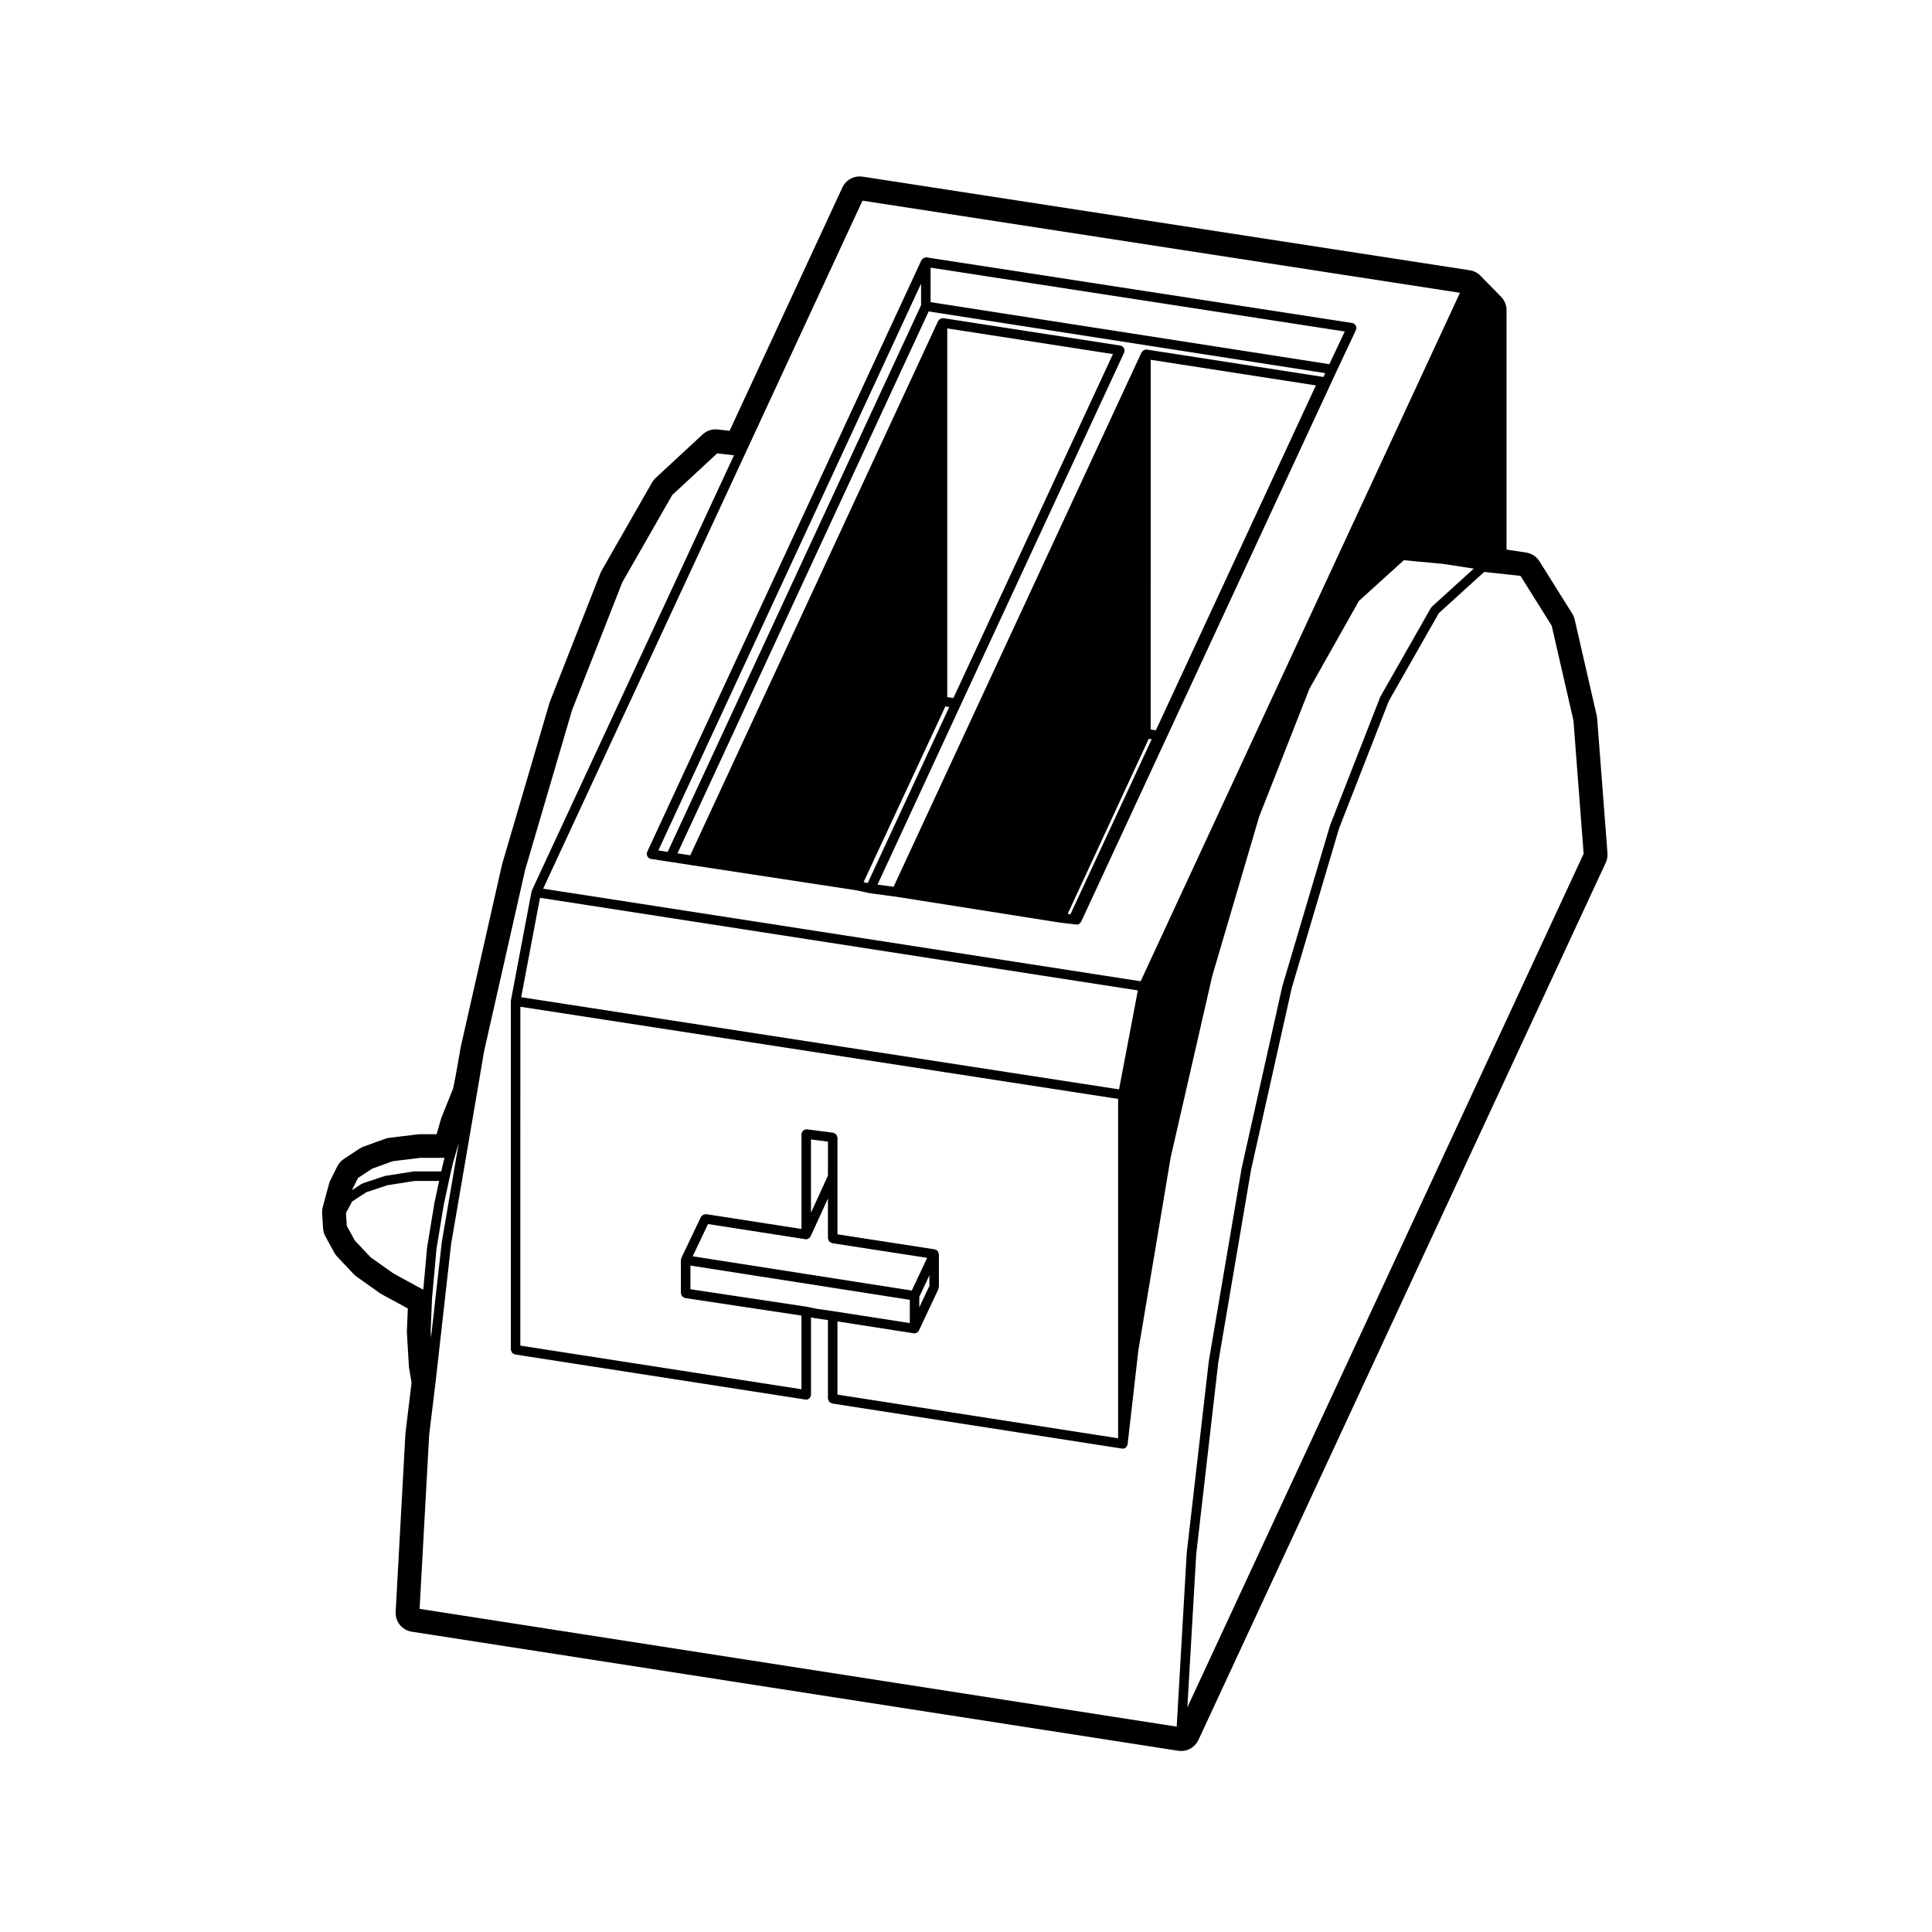 <?xml version="1.0" encoding="UTF-8"?>
<!-- Uploaded to: ICON Repo, www.svgrepo.com, Generator: ICON Repo Mixer Tools -->
<svg fill="#000000" width="800px" height="800px" version="1.1" viewBox="144 144 512 512" xmlns="http://www.w3.org/2000/svg">
 <g>
  <path d="m315.38 370.17c-0.016 0.109 0.066 0.203 0.074 0.312 0.016 0.168 0.031 0.309 0.105 0.449 0.082 0.152 0.188 0.242 0.316 0.348 0.086 0.07 0.105 0.176 0.211 0.227 0.086 0.039 0.176 0.039 0.262 0.059 0.031 0.004 0.039 0.039 0.074 0.047l5.066 0.777 5.977 0.918h0.004l43.363 6.613 3.578 0.766c0.023 0.004 0.055 0.004 0.082 0.012 0.012 0 0.012 0.012 0.02 0.012l6.879 0.918 43.488 6.871c0.016 0.004 0.031 0 0.051 0.004l3.336 0.387c0.004 0 0.012 0.004 0.012 0.004l0.91 0.125c0.059 0.004 0.109 0.012 0.172 0.012h0.004c0.004 0 0.004-0.004 0.004-0.004 0.277 0 0.523-0.105 0.734-0.273 0.07-0.055 0.105-0.121 0.168-0.191 0.082-0.09 0.176-0.145 0.227-0.262l67.684-145.87 5.188-11.035c0.023-0.055-0.012-0.109 0.004-0.172 0.023-0.066 0.09-0.102 0.102-0.172 0.02-0.109-0.059-0.195-0.07-0.309-0.02-0.168-0.035-0.309-0.109-0.453-0.082-0.141-0.18-0.23-0.312-0.336-0.086-0.07-0.105-0.188-0.215-0.238-0.059-0.031-0.121 0.012-0.188-0.012-0.059-0.02-0.09-0.086-0.156-0.098l-112.88-17.398c-0.035-0.004-0.059 0.023-0.098 0.023-0.035-0.004-0.059-0.039-0.098-0.039-0.082 0-0.133 0.074-0.211 0.09-0.137 0.023-0.242 0.055-0.363 0.117-0.082 0.047-0.145 0.066-0.211 0.117-0.09 0.074-0.125 0.156-0.191 0.25-0.047 0.066-0.133 0.082-0.168 0.152l-72.727 156.91c-0.023 0.059 0.012 0.121-0.004 0.188-0.027 0.059-0.086 0.082-0.098 0.148zm134.93-32.621-1.367-0.215 0.004-97.988 43.777 6.793zm-1.883 2.25 0.781 0.121-21.52 46.359-0.742-0.086zm46.301-95.898-46.855-7.266c-0.031-0.004-0.059 0.023-0.098 0.023-0.035-0.004-0.059-0.039-0.098-0.039-0.086 0-0.137 0.074-0.211 0.09-0.141 0.023-0.246 0.055-0.367 0.121-0.074 0.039-0.137 0.059-0.203 0.109-0.09 0.074-0.133 0.156-0.195 0.25-0.047 0.066-0.133 0.082-0.16 0.152l-65.727 141.66-4.266-0.562 22.012-47.539v-0.004l43.379-93.516c0.02-0.055-0.012-0.105 0.004-0.168 0.023-0.066 0.086-0.105 0.098-0.172 0.02-0.109-0.059-0.203-0.074-0.312-0.016-0.168-0.031-0.309-0.105-0.449-0.082-0.152-0.188-0.238-0.316-0.344-0.082-0.07-0.105-0.18-0.211-0.23-0.059-0.031-0.117 0.012-0.18-0.012-0.059-0.02-0.09-0.086-0.156-0.098l-47.016-7.281c-0.035-0.004-0.066 0.023-0.102 0.023-0.035-0.004-0.055-0.039-0.098-0.039-0.082 0-0.133 0.074-0.211 0.09-0.133 0.02-0.238 0.051-0.359 0.109-0.082 0.047-0.145 0.066-0.215 0.121-0.09 0.074-0.125 0.156-0.191 0.25-0.047 0.066-0.133 0.082-0.168 0.152l-65.715 141.65-3.379-0.52 66.562-143.61 105.09 16.344zm-98.062 85.082-1.629-0.238v-97.711l43.906 6.801zm-2.137 2.238 1.031 0.145-21.598 46.648-1.102-0.238zm101.77-90.707-105.68-16.438v-9.145l109.76 16.918zm-108.2-15.641-67.156 144.88-2.473-0.379 69.625-150.2v5.695z"/>
  <path d="m567.15 333.64-5.844-25.457c-0.125-0.543-0.344-1.074-0.641-1.547l-8.699-13.895c-0.781-1.25-2.066-2.09-3.523-2.312l-5.195-0.781v-63.465c0-1.32-0.52-2.578-1.438-3.523l-5.453-5.578c-0.762-0.777-1.762-1.289-2.832-1.457l-160.94-24.812c-0.258-0.039-0.516-0.059-0.77-0.059-1.934 0-3.734 1.125-4.57 2.918l-29.898 64.504-3.141-0.359c-0.191-0.023-0.383-0.035-0.574-0.035-1.258 0-2.488 0.473-3.426 1.344l-12.469 11.551c-0.371 0.348-0.695 0.746-0.945 1.195l-13.375 23.383c-0.121 0.207-0.227 0.43-0.312 0.656l-13.375 34.039c-0.055 0.141-0.105 0.281-0.145 0.43l-12.473 42.473c-0.031 0.102-0.055 0.203-0.082 0.309l-10.906 48.184c-0.02 0.09-0.039 0.18-0.055 0.277-0.742 4.383-1.691 9.664-1.996 10.844l-3.043 7.609c-0.066 0.152-0.117 0.312-0.168 0.473l-1.16 4.027h-4.394c-0.207 0-0.406 0.012-0.609 0.039l-7.531 0.918c-0.379 0.047-0.75 0.133-1.113 0.266l-5.719 2.074c-0.367 0.133-0.719 0.309-1.047 0.523l-4.152 2.727c-0.742 0.488-1.344 1.16-1.742 1.961l-1.82 3.641c-0.152 0.301-0.266 0.613-0.359 0.938l-1.688 6.227c-0.145 0.535-0.203 1.094-0.168 1.641l0.262 4.027c0.051 0.734 0.25 1.441 0.605 2.086l2.336 4.293c0.207 0.379 0.465 0.734 0.762 1.047l4.414 4.676c0.227 0.242 0.48 0.465 0.75 0.656l6.238 4.418c0.168 0.109 0.332 0.223 0.516 0.312l6.832 3.703-0.246 5.949c-0.004 0.168-0.004 0.332 0.004 0.504l0.523 8.836c0.012 0.188 0.031 0.367 0.059 0.555l0.656 3.82-1.598 13.16c-0.012 0.109-0.02 0.223-0.031 0.332l-2.59 47.254c-0.141 2.586 1.699 4.856 4.258 5.254l203.14 31.559c0.262 0.039 0.523 0.059 0.777 0.059 1.941 0 3.727-1.117 4.566-2.918l107.95-232.5c0.359-0.781 0.52-1.641 0.453-2.504l-2.734-35.719c-0.023-0.254-0.059-0.504-0.109-0.75zm-294.88 89.031 10.887-48.105 12.434-42.344 13.34-33.941 13.227-23.109 11.906-11.027 4.445 0.516-53.555 115.32c-0.023 0.055 0.012 0.105-0.004 0.16-0.016 0.055-0.082 0.074-0.09 0.133l-5.457 28.832c0 0.012 0.004 0.016 0.004 0.023 0 0.012-0.012 0.012-0.012 0.02-0.004 0.035 0.023 0.066 0.023 0.102s-0.039 0.055-0.039 0.098v92.348c0 0.141 0.105 0.238 0.152 0.363 0.051 0.156 0.07 0.309 0.18 0.434 0.105 0.121 0.25 0.168 0.402 0.242 0.117 0.066 0.195 0.18 0.332 0.207l77.023 11.957c0.066 0.012 0.133 0.016 0.195 0.016 0.324 0 0.613-0.137 0.84-0.348 0.082-0.074 0.09-0.176 0.152-0.266 0.098-0.145 0.223-0.273 0.25-0.453 0.004-0.035-0.023-0.066-0.023-0.102 0-0.035 0.039-0.055 0.039-0.098v-20.531l0.945 0.203c0.023 0.004 0.051 0.004 0.07 0.012 0.004 0 0.004 0.004 0.012 0.004l3.465 0.5v20.852c0 0.141 0.105 0.238 0.152 0.363 0.051 0.156 0.07 0.309 0.18 0.434 0.105 0.121 0.25 0.168 0.402 0.242 0.117 0.066 0.195 0.18 0.332 0.207l76.895 11.957c0.016 0.004 0.035 0 0.051 0.004h0.004c0.051 0.004 0.09 0.012 0.137 0.012h0.004c0.312 0 0.594-0.117 0.82-0.312 0.016-0.012 0.02-0.031 0.031-0.039 0.082-0.07 0.086-0.176 0.137-0.262 0.102-0.145 0.227-0.273 0.258-0.453 0-0.012-0.012-0.016-0.012-0.023 0-0.012 0.016-0.016 0.016-0.023l2.856-24.93 8.555-51.086 11.023-48.129 12.438-42.238 13.324-33.891 13.109-23.262 11.91-10.797 10.461 0.984 8.066 1.246-11.098 10.082c-0.059 0.051-0.047 0.125-0.09 0.18-0.047 0.055-0.125 0.066-0.16 0.125l-13.383 23.508c-0.016 0.031 0.004 0.066-0.016 0.102-0.012 0.031-0.051 0.035-0.066 0.07l-13.246 33.902c-0.004 0.02 0.004 0.035 0 0.055-0.004 0.02-0.031 0.023-0.035 0.047l-12.602 42.473c-0.004 0.016 0.012 0.031 0.004 0.047-0.004 0.02-0.023 0.023-0.031 0.039l-10.777 48.195c-0.004 0.012 0.004 0.02 0.004 0.035-0.004 0.016-0.016 0.016-0.02 0.031l-8.707 51.168c0 0.016 0.012 0.023 0.012 0.035 0 0.016-0.02 0.02-0.02 0.035l-5.844 50.793c0 0.016 0.012 0.023 0.012 0.035 0 0.016-0.016 0.02-0.016 0.035l-2.648 45.887-200.64-31.211 2.535-46.098 1.684-13.852v-0.004-0.004l4.152-36.855 6.879-40.102zm288.71-87.727 2.699 35.316-105.02 226.21 2.352-40.621 5.836-50.742 8.691-51.098 10.77-48.133 12.57-42.379 13.184-33.75 13.246-23.262 12.027-10.918 9.613 1.047 8.266 13.195zm-200.63 155.89-2.43-0.516c-0.012-0.004-0.023 0.012-0.035 0.012-0.016-0.004-0.02-0.02-0.035-0.023l-30.879-4.648v-6.273l58.141 9.082v6.16l-20.238-3.148c-0.004 0-0.004 0.004-0.012 0.004 0 0 0-0.004-0.004-0.004zm-28.715-22.445 25.824 4.012c0.066 0.012 0.133 0.016 0.191 0.016 0 0 0.004-0.004 0.012-0.004 0.266 0 0.516-0.105 0.73-0.266 0.035-0.031 0.07-0.051 0.105-0.082 0.051-0.047 0.066-0.105 0.105-0.156 0.066-0.082 0.156-0.125 0.203-0.227l4.609-10.066v10.586c0 0.141 0.105 0.238 0.152 0.363 0.051 0.156 0.07 0.309 0.18 0.434s0.25 0.168 0.402 0.242c0.117 0.066 0.195 0.18 0.336 0.207l25.223 3.894-4.074 8.664-58.066-9.074zm31.781-21.84v9.004l-4.5 9.82v-19.41zm24.207 41.121 2.676-5.688v2.797l-2.676 5.688zm-21.688 6.523 20.238 3.148c0.066 0.012 0.125 0.016 0.191 0.016 0 0 0.004-0.004 0.012-0.004 0.266 0 0.516-0.105 0.727-0.266 0.035-0.031 0.07-0.051 0.105-0.082 0.051-0.047 0.066-0.105 0.105-0.156 0.059-0.082 0.145-0.121 0.191-0.215l5.195-11.039c0.047-0.098-0.004-0.18 0.016-0.281 0.02-0.09 0.105-0.156 0.105-0.258v-8.711c0-0.082-0.07-0.125-0.086-0.207-0.02-0.133-0.051-0.238-0.109-0.359-0.047-0.086-0.07-0.156-0.133-0.23-0.07-0.082-0.156-0.109-0.242-0.176-0.066-0.047-0.082-0.133-0.152-0.168-0.059-0.031-0.125 0.012-0.188-0.012-0.059-0.02-0.09-0.086-0.156-0.098l-25.82-3.988v-25.664c0-0.145-0.105-0.242-0.156-0.371-0.055-0.156-0.07-0.312-0.18-0.438-0.105-0.121-0.258-0.156-0.402-0.23-0.125-0.066-0.211-0.188-0.359-0.207l-7.019-0.918c-0.031 0-0.051 0.023-0.082 0.023-0.031-0.004-0.051-0.035-0.082-0.035-0.176 0-0.301 0.121-0.453 0.188-0.121 0.055-0.246 0.066-0.348 0.145-0.133 0.109-0.176 0.273-0.25 0.43-0.059 0.117-0.176 0.191-0.195 0.332-0.004 0.031 0.023 0.055 0.02 0.086s-0.031 0.051-0.031 0.082v25.156l-25.301-3.926c-0.105-0.016-0.191 0.066-0.293 0.074-0.176 0.016-0.316 0.035-0.473 0.117-0.141 0.074-0.223 0.176-0.324 0.297-0.074 0.086-0.191 0.105-0.242 0.215l-5.195 10.914c-0.023 0.059 0.012 0.117-0.012 0.18-0.02 0.066-0.09 0.098-0.102 0.16-0.004 0.039 0.023 0.066 0.023 0.105 0 0.035-0.039 0.055-0.039 0.098v8.828c0 0.141 0.105 0.238 0.152 0.367 0.051 0.156 0.07 0.309 0.18 0.43 0.105 0.125 0.25 0.168 0.402 0.246 0.117 0.059 0.195 0.18 0.336 0.203l30.879 4.648v19.527l-74.504-11.562 0.012-89.809 158.41 24.426v89.934l-74.375-11.57zm-24.41-230.06 31.039-66.957 158.34 24.418-84.625 182.45-158.34-24.535zm-54.422 117.79 158.44 24.547-4.984 26.227-158.44-24.426zm-38.781 99.594-6.082-4.301-4.219-4.469-2.121-3.898-0.215-3.391 1.621-3.031 3.754-2.469 5.594-1.859 7.199-1.133h6.523l-1.234 5.75c0 0.012 0.004 0.02 0.004 0.035 0 0.012-0.012 0.016-0.016 0.023l-1.949 11.82c0 0.02 0.012 0.031 0.012 0.051 0 0.016-0.02 0.023-0.02 0.047l-0.992 11.055-0.328-0.133zm-9.441-25.348 3.738-2.453 5.461-1.984 7.301-0.887h6.43l-0.176 0.598c-0.004 0.012 0.004 0.023 0.004 0.035-0.004 0.016-0.02 0.02-0.023 0.035l-0.68 2.922h-7.184c-0.035 0-0.059 0.035-0.098 0.039-0.035 0-0.066-0.031-0.102-0.023l-7.402 1.16c-0.039 0.004-0.055 0.051-0.098 0.059-0.039 0.004-0.074-0.023-0.109-0.012l-5.844 1.949c-0.055 0.02-0.074 0.086-0.125 0.109s-0.117-0.004-0.168 0.031l-2.555 1.684 0.012-0.047zm22.203 16.984c0 0.016 0.012 0.023 0.004 0.035 0 0.016-0.016 0.02-0.016 0.035l-2.848 25.266-0.098-1.605 0.383-9.266 0.125-1.117c0-0.004-0.004-0.012-0.004-0.016 0-0.004 0.004-0.012 0.004-0.016l1.039-11.516 1.93-11.707 1.562-7.269 0.898-3.871 0.629-2.156v-0.004l0.891-3.102z"/>
 </g>
</svg>